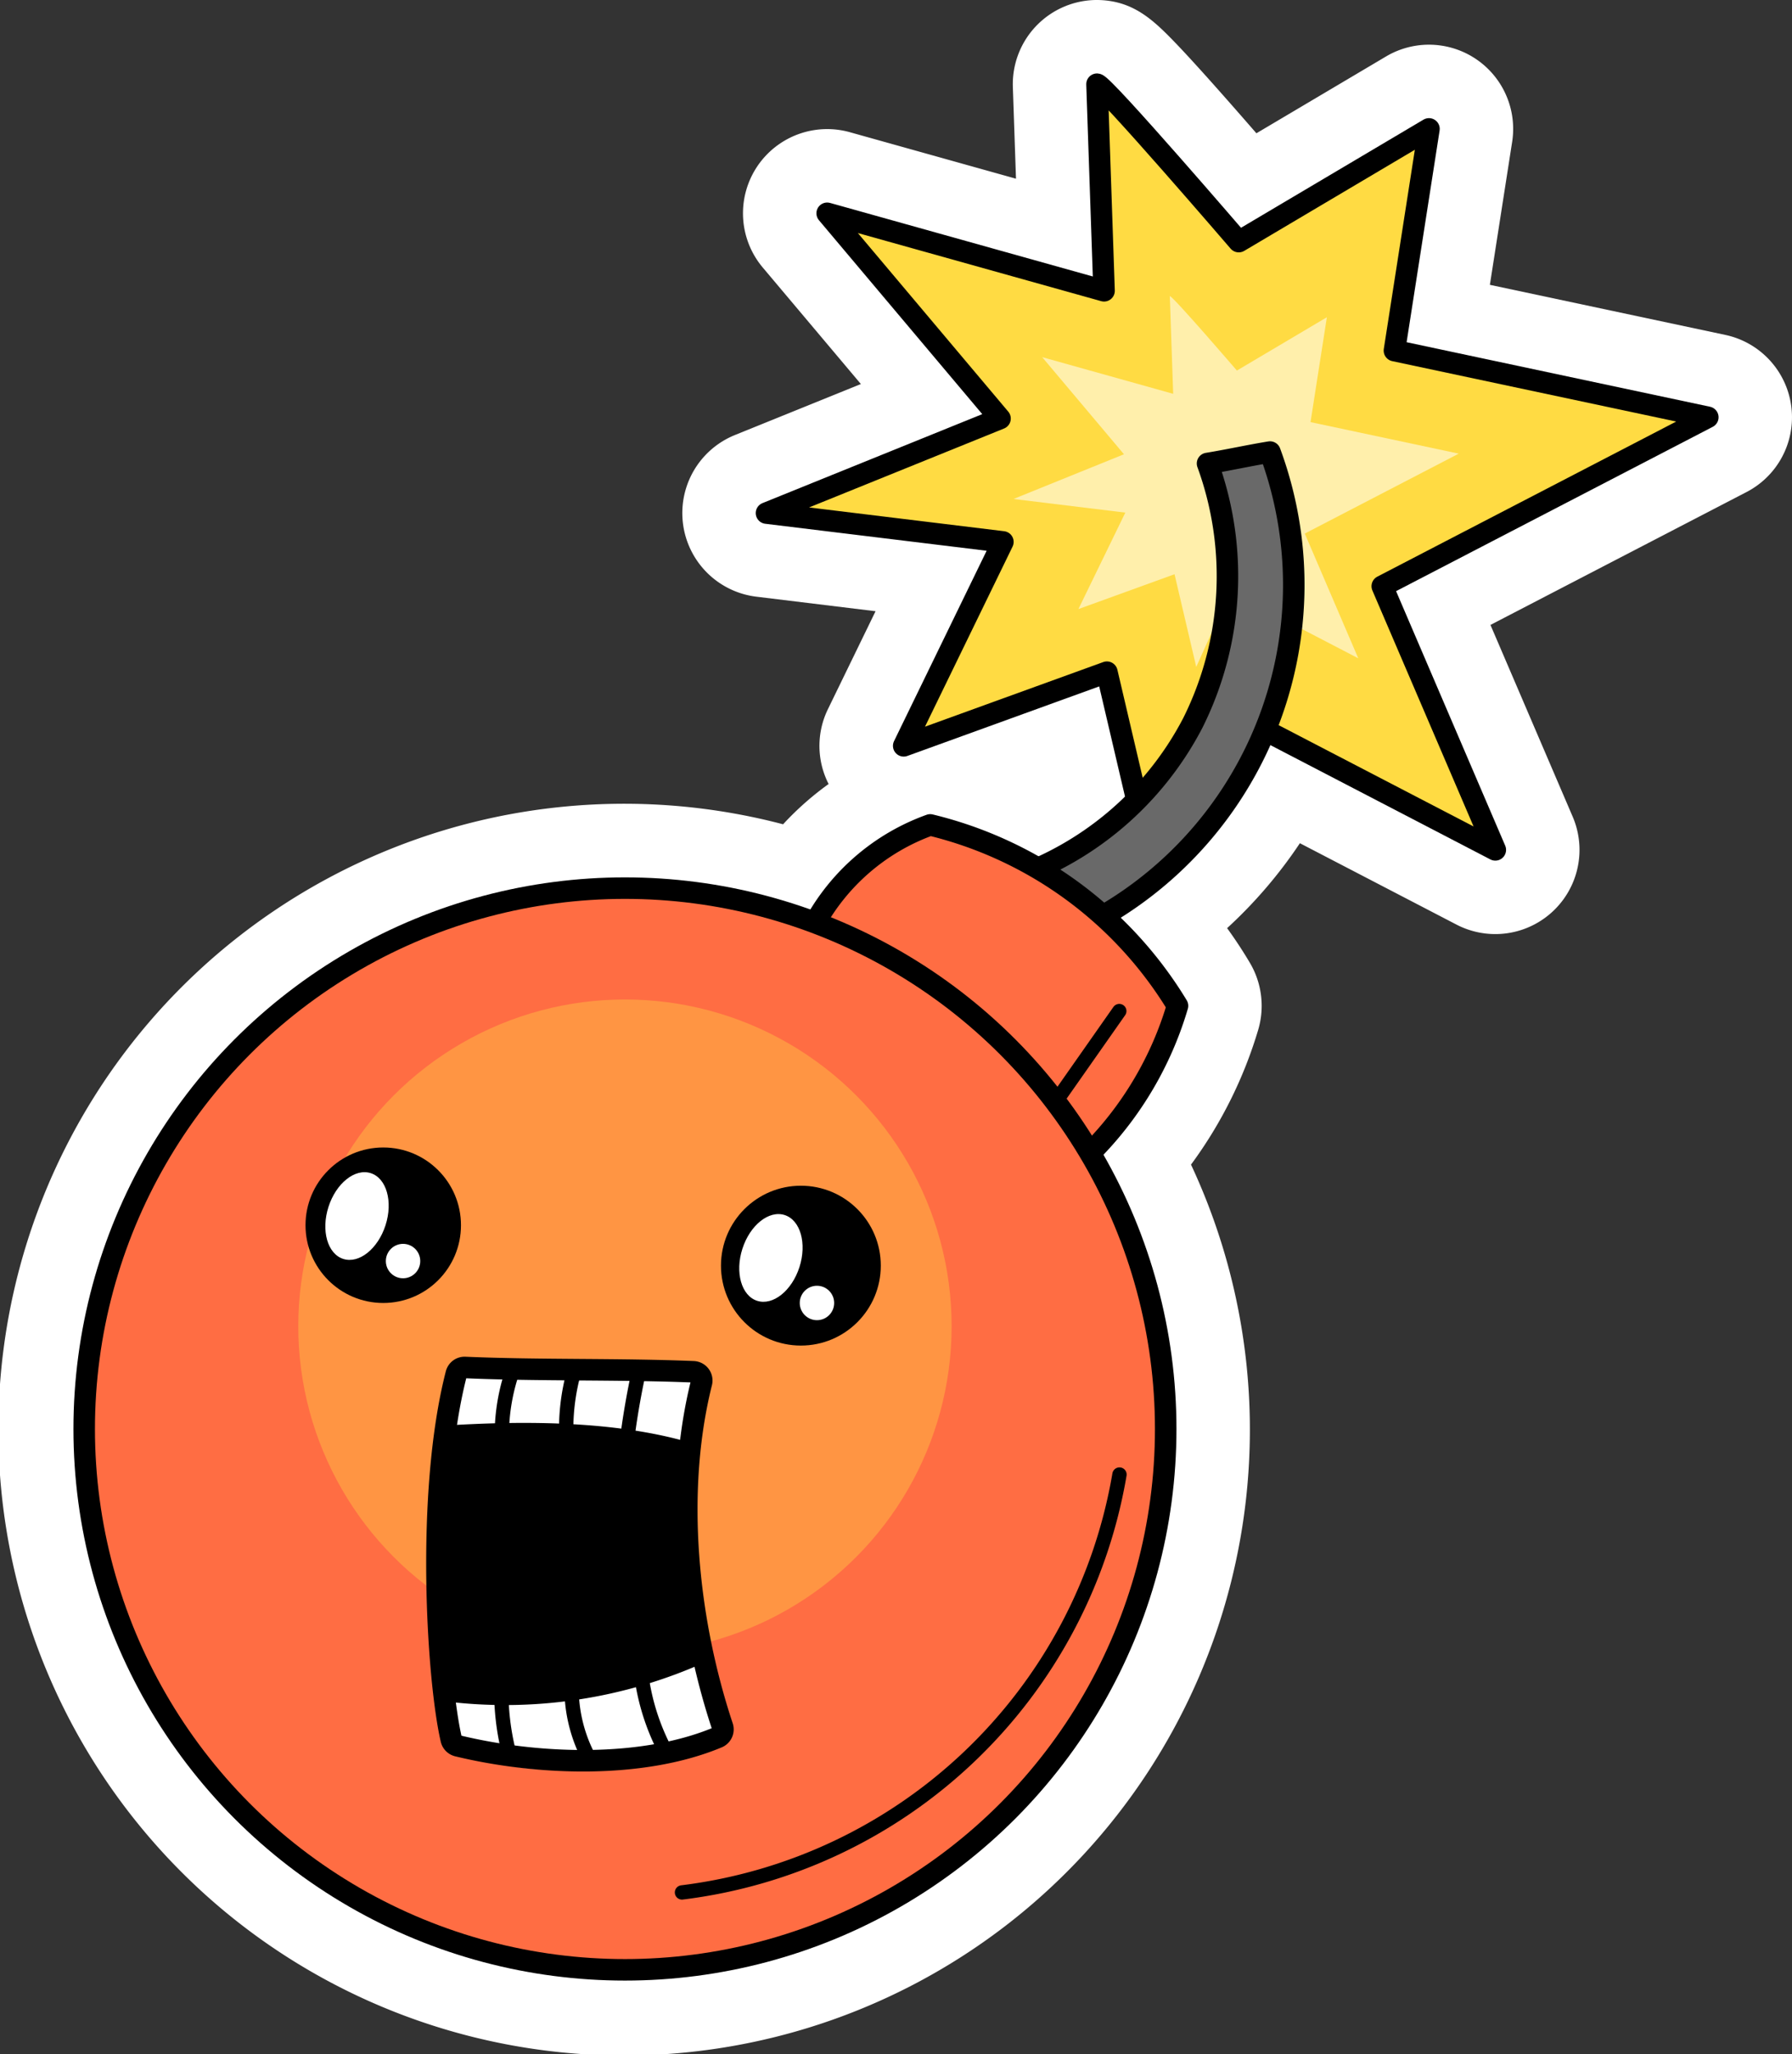 <svg xmlns="http://www.w3.org/2000/svg" viewBox="0 0 250 286.505"><rect x="0" y="0" width="250" height="286.505" fill="#333333" stroke="none"/><defs><style>.cls-1{fill:#fff;}.cls-2{fill:#ffdb43;}.cls-2,.cls-4,.cls-5,.cls-7,.cls-8{stroke:#000;stroke-linecap:round;stroke-linejoin:round;}.cls-2,.cls-4,.cls-5,.cls-8{stroke-width:3px;}.cls-3{fill:#ffefab;}.cls-4{fill:#696969;}.cls-5{fill:#ff6d43;}.cls-6{fill:#ff9543;}.cls-7,.cls-8{fill:none;}.cls-7{stroke-width:2px;}</style></defs><title>cute-bomb</title><g id="Layer_10"><path d="M112.186,288.252a82.186,82.186,0,1,1,23.792-160.845,36.643,36.643,0,0,1,12.684-10.328,6.745,6.745,0,0,1-3.65-9.253l9.701-19.939-23.594-2.875a6.746,6.746,0,0,1-1.715-12.948l23.962-9.7-18.127-21.519a6.744,6.744,0,0,1,6.986-10.838l29.746,8.325-.67-19.606a6.746,6.746,0,0,1,6.735-6.977q.326,0,.653.032c2.862.262,3.572.325,20.552,19.987L220.916,18.924a6.745,6.745,0,0,1,10.104,6.841l-3.837,24.617L264.658,58.353a6.746,6.746,0,0,1,1.707,12.584L226.506,91.617l13.303,31.018a6.746,6.746,0,0,1-6.2,9.404h0a6.776,6.776,0,0,1-3.11-.76l-25.975-13.498a60.095,60.095,0,0,1-15.233,17.739,58.095,58.095,0,0,1,5.787,8.09,6.762,6.762,0,0,1,.659,5.358,55.747,55.747,0,0,1-10.448,19.612,82.13,82.13,0,0,1-73.103,119.671ZM157.647,115.574a60.762,60.762,0,0,1,12.299,4.708,38.306,38.306,0,0,0,6.189-4.245l-1.547-6.603Z" class="cls-1" transform="translate(-25 -6.748)"/><path d="M178.035,16.748q.083,0,.166.008c.853.078,1.658.152,19.986,21.448L223.465,23.226a1.745,1.745,0,0,1,2.614,1.77L221.513,54.289l42.105,8.954a1.746,1.746,0,0,1,.441,3.257L220.08,89.318,235.214,124.605a1.745,1.745,0,0,1-2.409,2.237l-30.466-15.832c-.091.202-.172.408-.265.609A55.447,55.447,0,0,1,181.732,134.766a54.598,54.598,0,0,1,9.043,11.389,1.745,1.745,0,0,1,.17,1.387,50.186,50.186,0,0,1-11.723,20.341A77.157,77.157,0,1,1,137.947,133.318a31.733,31.733,0,0,1,16.245-13.154,1.746,1.746,0,0,1,.983-.053,56.192,56.192,0,0,1,14.705,5.811,43.58,43.58,0,0,0,11.796-8.156l-3.503-14.949-26.503,9.605a1.745,1.745,0,0,1-2.164-2.404l12.768-26.246-30.551-3.723a1.746,1.746,0,0,1-.444-3.35l30.349-12.285L139.062,37.623a1.744,1.744,0,0,1,1.806-2.805l36.332,10.168-.904-26.433a1.746,1.746,0,0,1,1.738-1.806m0-10A11.746,11.746,0,0,0,166.302,18.894l.437,12.781-23.176-6.486a11.746,11.746,0,0,0-12.151,18.875l13.689,16.251-17.574,7.114a11.746,11.746,0,0,0,2.989,22.547l16.633,2.027-6.636,13.64a11.687,11.687,0,0,0,.086,10.462,41.789,41.789,0,0,0-6.35,5.618,87.3,87.3,0,1,0,56.908,47.469,60.947,60.947,0,0,0,9.371-18.795,11.782,11.782,0,0,0-1.151-9.339q-1.468-2.481-3.184-4.847a65.06,65.06,0,0,0,10.153-11.848l21.847,11.352a11.746,11.746,0,0,0,16.21-15.054L232.932,93.915,268.664,75.377a11.746,11.746,0,0,0-2.965-21.914L232.851,46.477l3.108-19.94A11.745,11.745,0,0,0,218.365,14.624l-18.084,10.714c-5.404-6.212-9.102-10.334-11.449-12.763-2.928-3.031-5.502-5.382-9.691-5.775-.367-.035-.739-.052-1.107-.052Z" class="cls-1" transform="translate(-25 -6.748)"/><path d="M178.041,18.493c.982.09,19.776,21.957,19.776,21.957l26.538-15.723-4.821,30.925,43.721,9.298L217.837,88.515l15.773,36.778-37.818-19.652-9.963,22.198-6.405-27.333-28.349,10.274,13.838-28.446-32.98-4.019,32.579-13.187L140.397,36.498l38.629,10.811Z" class="cls-2" transform="translate(-25 -6.748)"/><path d="M188.202,48.048c.465.043,9.355,10.387,9.355,10.387l12.554-7.438-2.281,14.629,20.682,4.398L207.028,81.172l7.462,17.398-17.89-9.296-4.713,10.501-3.03-12.93-13.411,4.86,6.546-13.456-15.601-1.901,15.411-6.238L170.395,56.565l18.274,5.114Z" class="cls-3" transform="translate(-25 -6.748)"/><path d="M170.1,138.571a53.361,53.361,0,0,0,32.074-68.769c-2.979.486-5.733,1.108-8.712,1.594a45.829,45.829,0,0,1-2.054,36.193,44.808,44.808,0,0,1-27.865,22.52C165.58,133.23,166.698,137.048,170.1,138.571Z" class="cls-4" transform="translate(-25 -6.748)"/><path d="M138.433,135.969a29.938,29.938,0,0,1,16.341-14.159,55.612,55.612,0,0,1,34.498,25.234A48.371,48.371,0,0,1,175.377,169.199C159.756,163.354,147.907,149.697,138.433,135.969Z" class="cls-5" transform="translate(-25 -6.748)"/><circle cx="87.186" cy="199.319" r="75.44" class="cls-5"/><circle cx="87.186" cy="184.985" r="45.574" class="cls-6"/><path d="M172.994,159.404,181.15,147.775" class="cls-7" transform="translate(-25 -6.748)"/><path d="M120.145,270.712a70.669,70.669,0,0,0,61.031-58.287" class="cls-7" transform="translate(-25 -6.748)"/><circle cx="53.466" cy="170.9" r="10.844"/><circle cx="111.731" cy="176.537" r="11.148"/><ellipse cx="132.55" cy="182.21" class="cls-1" rx="6.282" ry="4.18" transform="translate(-106.436 246.03) rotate(-72.217)"/><circle cx="113.973" cy="181.744" r="2.4" class="cls-1"/><ellipse cx="74.806" cy="176.365" class="cls-1" rx="6.282" ry="4.18" transform="translate(-140.979 186.986) rotate(-72.217)"/><circle cx="56.229" cy="175.899" r="2.4" class="cls-1"/><path d="M125.791,247.579c-4.942-14.889-6.732-32.747-2.93-47.957a1.221,1.221,0,0,0-1.123-1.532c-10.421-.426-21.456-.152-31.856-.602a1.208,1.208,0,0,0-1.231.902c-4.308,16.781-2.604,42.777-.7,50.959a1.219,1.219,0,0,0,.901.918c11.111,2.691,25.735,3.229,36.274-1.182A1.21,1.21,0,0,0,125.791,247.579Z" transform="translate(-25 -6.748)"/><path d="M87.228,205.581c9.637-.582,23.357-.876,34.57,2.548a34.111,34.111,0,0,1,1.694-9.658c-1.337-1.567-3.765-1.51-5.824-1.547l-24.682-.45a7.862,7.862,0,0,0-3.226.393,5.287,5.287,0,0,0-2.728,3.16C86.546,201.374,87.331,204.153,87.228,205.581Z" class="cls-1" transform="translate(-25 -6.748)"/><path d="M86.632,243.999a68.052,68.052,0,0,0,37.141-5.584c.449,1.858,1.797,3.828,2.395,5.644s.598,4.065-.807,5.362a6.599,6.599,0,0,1-3.559,1.308c-9.964,1.571-18.963,4.518-28.622,1.615-1.349-.406-4.749-.9-5.673-1.964S85.696,245.052,86.632,243.999Z" class="cls-1" transform="translate(-25 -6.748)"/><path d="M96.603,197.691a27.589,27.589,0,0,0-1.562,7.89" class="cls-7" transform="translate(-25 -6.748)"/><path d="M105.236,197.526a30.051,30.051,0,0,0-1.182,10.603" class="cls-7" transform="translate(-25 -6.748)"/><path d="M114.115,198.089a109.645,109.645,0,0,0-1.933,12.077" class="cls-7" transform="translate(-25 -6.748)"/><path d="M107.585,252.717a20.895,20.895,0,0,1-2.844-10.989" class="cls-7" transform="translate(-25 -6.748)"/><path d="M117.631,250.591a31.512,31.512,0,0,1-3.148-10.1" class="cls-7" transform="translate(-25 -6.748)"/><path d="M95.919,250.895a35.365,35.365,0,0,1-.985-8.515" class="cls-7" transform="translate(-25 -6.748)"/><path d="M125.791,247.579c-4.942-14.889-6.732-32.747-2.93-47.957a1.221,1.221,0,0,0-1.123-1.532c-10.421-.426-21.456-.152-31.856-.602a1.208,1.208,0,0,0-1.231.902c-4.308,16.781-2.604,42.777-.7,50.959a1.219,1.219,0,0,0,.901.918c11.111,2.691,25.735,3.229,36.274-1.182A1.21,1.21,0,0,0,125.791,247.579Z" class="cls-8" transform="translate(-25 -6.748)"/></g></svg>